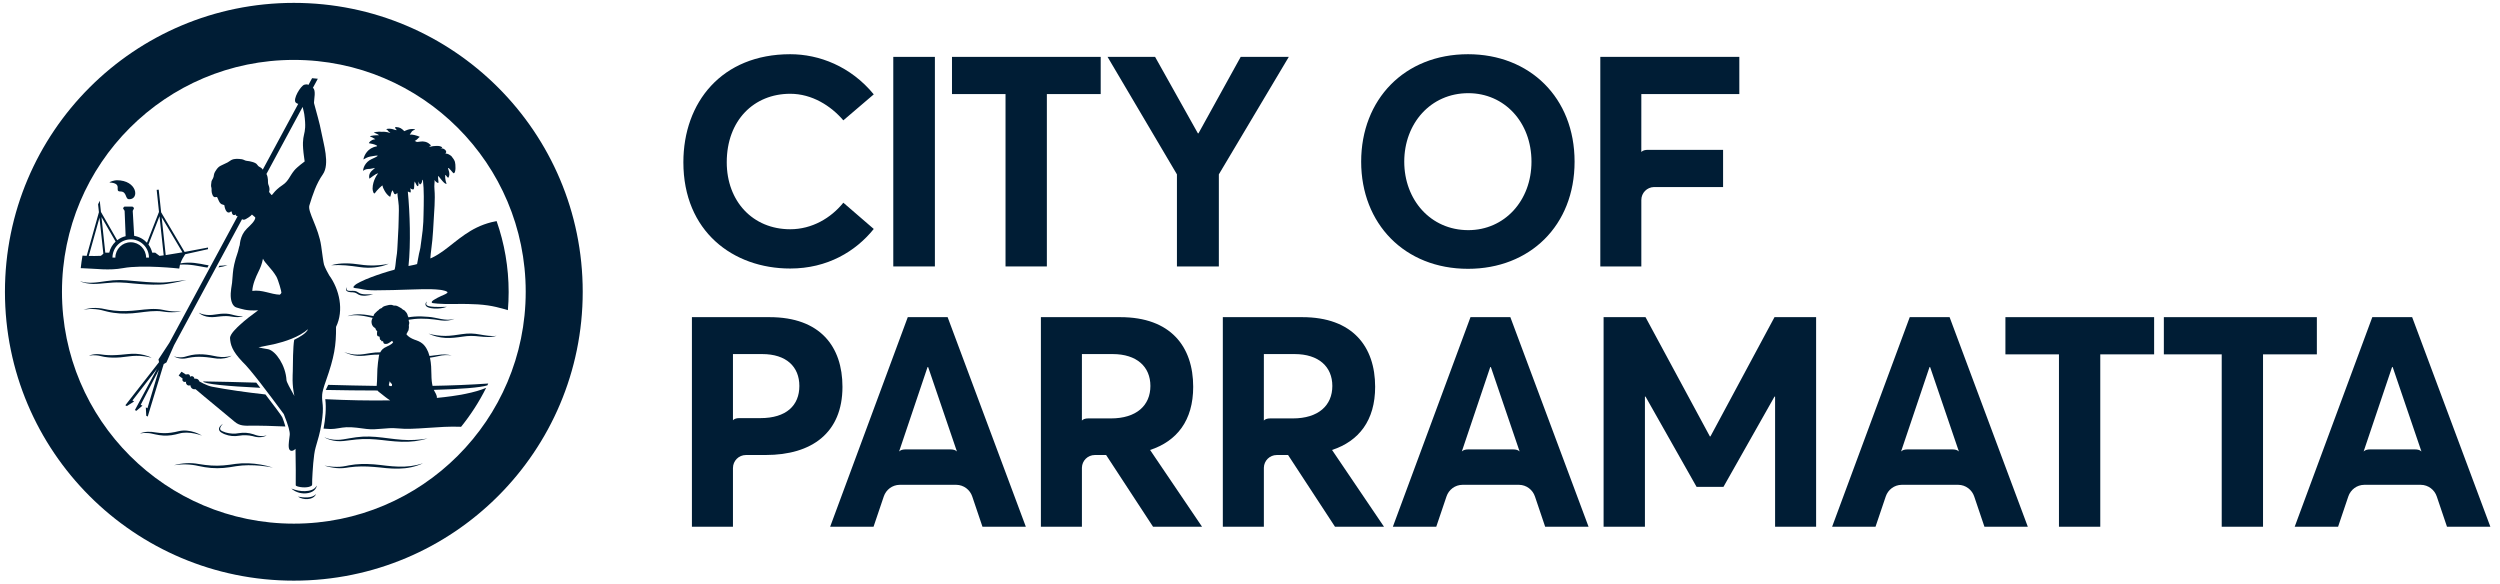 <svg width="137" height="32" viewBox="0 0 137 32" fill="none" xmlns="http://www.w3.org/2000/svg">
<g clip-path="url(#clip0_1018_5707)">
<path fill-rule="evenodd" clip-rule="evenodd" d="M60.874 22.929H59.637L59.636 22.929C59.37 22.929 59.288 23.048 59.288 23.048L59.289 19.403H60.971C62.298 19.403 63.042 20.098 63.042 21.15C63.042 22.217 62.281 22.929 60.874 22.929ZM63.025 24.659C64.497 24.174 65.387 23.042 65.387 21.198C65.387 18.998 64.158 17.38 61.392 17.38H57.041V28.865H59.289V25.631C59.296 25.245 59.609 24.935 59.996 24.935V24.934H60.615L63.187 28.865H65.872L63.025 24.659Z" fill="#001D35"/>
<path fill-rule="evenodd" clip-rule="evenodd" d="M70.844 22.929H69.608L69.606 22.929C69.34 22.929 69.259 23.048 69.259 23.048L69.26 19.403H70.942C72.268 19.403 73.012 20.098 73.012 21.15C73.012 22.217 72.252 22.929 70.844 22.929ZM72.996 24.659C74.468 24.174 75.358 23.042 75.358 21.198C75.358 18.998 74.129 17.38 71.362 17.38H67.011V28.865H69.26V25.631C69.267 25.245 69.58 24.935 69.967 24.935V24.934H70.586L73.158 28.865H75.843L72.996 24.659Z" fill="#001D35"/>
<path fill-rule="evenodd" clip-rule="evenodd" d="M52.093 24.628C52.093 24.628 49.618 24.628 49.616 24.628C49.35 24.628 49.269 24.747 49.269 24.747L50.83 20.114H50.862L52.441 24.747C52.441 24.747 52.359 24.628 52.093 24.628ZM51.93 17.38H49.746L45.492 28.865H47.87L48.431 27.206C48.555 26.838 48.896 26.572 49.304 26.568H52.405C52.815 26.572 53.157 26.841 53.28 27.21L53.839 28.865H56.216L51.93 17.38Z" fill="#001D35"/>
<path fill-rule="evenodd" clip-rule="evenodd" d="M107.002 24.628C107.002 24.628 104.526 24.628 104.524 24.628C104.258 24.628 104.177 24.747 104.177 24.747L105.738 20.114H105.77L107.349 24.747C107.349 24.747 107.267 24.628 107.002 24.628ZM106.838 17.38H104.654L100.4 28.865H102.778L103.339 27.206C103.463 26.838 103.804 26.572 104.212 26.568H107.313C107.723 26.572 108.065 26.841 108.188 27.21L108.747 28.865H111.124L106.838 17.38Z" fill="#001D35"/>
<path fill-rule="evenodd" clip-rule="evenodd" d="M132.35 24.628C132.348 24.628 129.874 24.628 129.873 24.628C129.607 24.628 129.525 24.747 129.525 24.747L131.086 20.114H131.119L132.697 24.747C132.697 24.747 132.616 24.628 132.35 24.628ZM132.186 17.38H130.002L125.749 28.865H128.127L128.687 27.206C128.811 26.838 129.152 26.572 129.56 26.568H132.661C133.071 26.572 133.414 26.841 133.536 27.21L134.095 28.865H136.472L132.186 17.38Z" fill="#001D35"/>
<path fill-rule="evenodd" clip-rule="evenodd" d="M82.93 24.628C82.928 24.628 80.455 24.628 80.453 24.628C80.187 24.628 80.106 24.747 80.106 24.747L81.666 20.114H81.699L83.277 24.747C83.277 24.747 83.196 24.628 82.93 24.628ZM82.767 17.38H80.583L76.329 28.865H78.707L79.268 27.206C79.391 26.838 79.733 26.572 80.14 26.568H83.242C83.651 26.572 83.994 26.841 84.116 27.21L84.675 28.865H87.053L82.767 17.38Z" fill="#001D35"/>
<path fill-rule="evenodd" clip-rule="evenodd" d="M37.449 8.892C37.449 5.608 39.551 2.971 43.304 2.971C44.889 2.971 46.62 3.634 47.882 5.171L46.215 6.595C45.536 5.802 44.501 5.139 43.304 5.139C41.314 5.139 39.826 6.595 39.826 8.892C39.826 11.027 41.249 12.563 43.304 12.563C44.501 12.563 45.536 11.948 46.215 11.108L47.882 12.547C46.894 13.776 45.342 14.715 43.304 14.715C40.166 14.715 37.449 12.676 37.449 8.892Z" fill="#001D35"/>
<path fill-rule="evenodd" clip-rule="evenodd" d="M48.952 14.601H51.232V3.117H48.952V14.601Z" fill="#001D35"/>
<path fill-rule="evenodd" clip-rule="evenodd" d="M55.103 5.155H52.169V3.117H60.318V5.155H57.368V14.601H55.103V5.155Z" fill="#001D35"/>
<path fill-rule="evenodd" clip-rule="evenodd" d="M70.626 3.117L66.793 9.555V14.601H64.496V9.555L60.694 3.117H63.299L65.644 7.306H65.677L67.99 3.117H70.626Z" fill="#001D35"/>
<path fill-rule="evenodd" clip-rule="evenodd" d="M83.925 8.859C83.925 6.692 82.437 5.106 80.463 5.106C78.393 5.106 76.953 6.772 76.953 8.859C76.953 10.946 78.393 12.612 80.463 12.612C82.437 12.612 83.925 11.011 83.925 8.859ZM74.592 8.859C74.592 5.446 76.97 2.971 80.447 2.971C83.828 2.971 86.287 5.349 86.287 8.859C86.287 12.369 83.828 14.731 80.447 14.731C76.97 14.731 74.592 12.256 74.592 8.859Z" fill="#001D35"/>
<path fill-rule="evenodd" clip-rule="evenodd" d="M99.523 17.38V28.865H97.275V21.732H97.243L94.445 26.681H92.973L90.174 21.732H90.142V28.865H87.877V17.38H90.174L93.701 23.915H93.733L97.243 17.38H99.523Z" fill="#001D35"/>
<path fill-rule="evenodd" clip-rule="evenodd" d="M112.831 19.419H109.897V17.38H118.046V19.419H115.095V28.865H112.831V19.419Z" fill="#001D35"/>
<path fill-rule="evenodd" clip-rule="evenodd" d="M121.75 19.419H118.579V17.38H126.964V19.419H124.014V28.865H121.75V19.419Z" fill="#001D35"/>
<path fill-rule="evenodd" clip-rule="evenodd" d="M41.67 22.913H40.517C40.515 22.913 40.514 22.913 40.514 22.913C40.247 22.913 40.166 23.032 40.166 23.032L40.166 22.913H40.166V19.403H41.767C43.093 19.403 43.805 20.098 43.805 21.15C43.805 22.217 43.093 22.913 41.67 22.913ZM42.172 17.38H37.917V28.865H40.166V25.644H40.167C40.167 25.253 40.484 24.935 40.876 24.935V24.934H41.962C44.485 24.934 46.167 23.721 46.167 21.198C46.167 18.998 44.953 17.38 42.172 17.38Z" fill="#001D35"/>
<path fill-rule="evenodd" clip-rule="evenodd" d="M95.315 3.117H87.697V14.601H89.945V10.958C89.945 10.571 90.255 10.258 90.64 10.25H94.425V8.212H90.293C90.293 8.212 90.292 8.212 90.291 8.212C90.026 8.212 89.944 8.332 89.944 8.332L89.945 5.155H95.315V3.117Z" fill="#001D35"/>
<path fill-rule="evenodd" clip-rule="evenodd" d="M16.102 28.696C9.084 28.696 3.396 23.007 3.396 15.989C3.396 8.972 9.084 3.283 16.102 3.283C23.12 3.283 28.809 8.972 28.809 15.989C28.809 23.007 23.12 28.696 16.102 28.696ZM16.102 0.158C7.359 0.158 0.271 7.246 0.271 15.989C0.271 24.733 7.359 31.82 16.102 31.82C24.845 31.82 31.933 24.733 31.933 15.989C31.933 7.246 24.845 0.158 16.102 0.158Z" fill="#001D35"/>
<path fill-rule="evenodd" clip-rule="evenodd" d="M6.592 10.492C6.976 10.492 6.837 10.918 7.082 10.918C7.654 10.918 7.519 9.877 6.4 9.877C6.284 9.877 6.041 9.944 6 9.996C6 9.997 5.999 9.999 5.998 10C6.773 10.046 6.228 10.492 6.592 10.492Z" fill="#001D35"/>
<path fill-rule="evenodd" clip-rule="evenodd" d="M5.452 11.93L5.664 13.904L5.529 14.019C5.29 14.03 5.066 14.03 4.865 14.024L5.452 11.93ZM6.336 13.239C6.165 13.4 6.041 13.608 5.986 13.845H5.77L5.561 11.892L6.336 13.239ZM7.164 13.118C7.715 13.118 8.164 13.567 8.164 14.118H8.006C8.006 13.654 7.628 13.276 7.164 13.276C6.699 13.276 6.322 13.654 6.322 14.118H6.163C6.163 13.567 6.612 13.118 7.164 13.118ZM8.741 11.849L8.97 13.993C8.825 14.013 8.741 14.022 8.741 14.022L8.504 13.845H8.341C8.303 13.681 8.232 13.531 8.135 13.401L8.741 11.849ZM9.999 13.828C9.999 13.828 9.212 13.961 9.081 13.979L8.859 11.903L9.999 13.828ZM4.495 14.697C5.278 14.721 5.966 14.836 6.742 14.693C7.818 14.494 9.823 14.717 9.823 14.717C9.823 14.717 9.84 14.612 9.852 14.552C9.856 14.536 9.86 14.519 9.865 14.502C10 14.495 10.135 14.493 10.268 14.501C10.51 14.515 10.75 14.553 10.99 14.6L11.171 14.633C11.233 14.643 11.295 14.657 11.358 14.663C11.361 14.663 11.365 14.663 11.368 14.663L11.435 14.539C11.416 14.536 11.396 14.534 11.376 14.53C11.316 14.523 11.258 14.509 11.198 14.499C11.137 14.486 11.077 14.473 11.016 14.462C10.772 14.418 10.522 14.384 10.27 14.393C10.141 14.396 10.013 14.41 9.888 14.434C9.892 14.42 9.895 14.412 9.895 14.412C9.956 14.242 10.047 14.082 10.148 13.933L11.399 13.655L11.399 13.564L10.116 13.806L8.83 11.635L8.698 10.393L8.586 10.405C8.586 10.405 8.716 11.615 8.713 11.613L8.054 13.302C7.873 13.106 7.628 12.969 7.353 12.925C7.352 12.915 7.352 12.904 7.351 12.894C7.349 12.864 7.276 11.58 7.274 11.562V11.556C7.276 11.545 7.326 11.452 7.336 11.432C7.346 11.411 7.343 11.394 7.327 11.377C7.31 11.358 7.261 11.32 7.259 11.32H6.819C6.819 11.32 6.773 11.361 6.758 11.382C6.744 11.4 6.742 11.418 6.754 11.438C6.766 11.457 6.826 11.544 6.829 11.554L6.885 12.943C6.714 12.983 6.557 13.06 6.422 13.165L5.532 11.616L5.466 11.001C5.435 11.067 5.404 11.133 5.375 11.199L5.421 11.629L4.751 14.02C4.668 14.018 4.591 14.013 4.52 14.008C4.481 14.235 4.449 14.464 4.424 14.695L4.495 14.697Z" fill="#001D35"/>
<path fill-rule="evenodd" clip-rule="evenodd" d="M16.72 27.039C16.857 27.032 16.997 27.007 17.121 26.937C17.183 26.903 17.24 26.856 17.282 26.8C17.324 26.744 17.355 26.677 17.354 26.608C17.299 26.731 17.192 26.805 17.079 26.849C16.966 26.893 16.84 26.91 16.715 26.914C16.59 26.919 16.465 26.907 16.34 26.883C16.215 26.857 16.091 26.821 15.966 26.772C16.064 26.866 16.186 26.931 16.314 26.977C16.443 27.023 16.581 27.042 16.72 27.039Z" fill="#001D35"/>
<path fill-rule="evenodd" clip-rule="evenodd" d="M18.799 25.654C18.857 25.651 18.914 25.643 18.972 25.634C19.028 25.626 19.083 25.616 19.139 25.609C19.584 25.546 20.034 25.55 20.483 25.587C20.708 25.602 20.93 25.63 21.159 25.653C21.386 25.673 21.615 25.687 21.845 25.681C22.075 25.677 22.304 25.654 22.529 25.606C22.753 25.558 22.971 25.486 23.178 25.39C22.744 25.531 22.294 25.586 21.845 25.571C21.621 25.564 21.396 25.548 21.172 25.521C20.95 25.494 20.721 25.465 20.493 25.447C20.265 25.431 20.036 25.421 19.806 25.428C19.577 25.436 19.347 25.457 19.121 25.501C19.065 25.511 19.009 25.524 18.953 25.535C18.899 25.546 18.845 25.556 18.79 25.563C18.68 25.578 18.568 25.585 18.456 25.584C18.231 25.585 18.005 25.559 17.782 25.515C17.89 25.553 18.001 25.581 18.113 25.603C18.225 25.625 18.338 25.642 18.453 25.652C18.567 25.662 18.683 25.662 18.799 25.654Z" fill="#001D35"/>
<path fill-rule="evenodd" clip-rule="evenodd" d="M17.103 27.212C17.023 27.238 16.939 27.253 16.853 27.258C16.681 27.267 16.508 27.247 16.328 27.215C16.404 27.268 16.491 27.303 16.581 27.325C16.671 27.348 16.765 27.356 16.859 27.35C16.952 27.343 17.047 27.321 17.132 27.277C17.215 27.232 17.293 27.161 17.315 27.069C17.26 27.142 17.182 27.183 17.103 27.212Z" fill="#001D35"/>
<path fill-rule="evenodd" clip-rule="evenodd" d="M23.483 18.283C23.767 18.423 24.084 18.496 24.402 18.517C24.724 18.537 25.042 18.492 25.351 18.448C25.505 18.425 25.657 18.408 25.81 18.408C25.964 18.405 26.115 18.422 26.272 18.438C26.429 18.455 26.587 18.466 26.746 18.468C26.825 18.467 26.905 18.465 26.985 18.454C27.064 18.445 27.141 18.425 27.216 18.401C27.059 18.423 26.905 18.419 26.75 18.399C26.595 18.382 26.441 18.355 26.287 18.329C26.133 18.301 25.972 18.28 25.811 18.276C25.65 18.271 25.488 18.288 25.332 18.309C25.175 18.333 25.022 18.357 24.868 18.375C24.713 18.394 24.559 18.407 24.406 18.408C24.098 18.407 23.787 18.368 23.483 18.283Z" fill="#001D35"/>
<path fill-rule="evenodd" clip-rule="evenodd" d="M22.018 24.099C21.546 24.065 21.078 23.983 20.599 23.942C20.359 23.924 20.117 23.914 19.876 23.928C19.634 23.942 19.395 23.976 19.161 24.017C18.924 24.056 18.695 24.11 18.46 24.103C18.226 24.102 17.988 24.063 17.773 23.958C17.872 24.026 17.985 24.071 18.101 24.105C18.216 24.139 18.336 24.161 18.457 24.171C18.578 24.181 18.699 24.18 18.82 24.168C18.942 24.158 19.058 24.139 19.177 24.125C19.413 24.096 19.647 24.067 19.882 24.06C20.116 24.052 20.352 24.061 20.587 24.081C20.822 24.099 21.058 24.13 21.296 24.156C21.533 24.179 21.772 24.203 22.012 24.209C22.252 24.217 22.494 24.208 22.732 24.177C22.97 24.144 23.205 24.098 23.434 24.03C22.963 24.108 22.489 24.137 22.018 24.099Z" fill="#001D35"/>
<path fill-rule="evenodd" clip-rule="evenodd" d="M21.474 21.156C21.435 21.155 21.396 21.156 21.357 21.155L21.307 21.105L21.356 20.891C21.381 20.945 21.421 21.002 21.484 21.053C21.481 21.091 21.478 21.125 21.474 21.156ZM26.755 21.017C25.76 21.086 24.732 21.126 23.704 21.145C23.685 21.058 23.669 20.971 23.66 20.883C23.648 20.767 23.643 20.65 23.642 20.534C23.639 20.248 23.63 19.924 23.566 19.62C23.564 19.615 23.563 19.608 23.561 19.602C23.716 19.58 23.871 19.551 24.023 19.516C24.261 19.453 24.51 19.447 24.756 19.479C24.516 19.416 24.258 19.408 24.011 19.451C23.853 19.475 23.694 19.494 23.536 19.508C23.515 19.433 23.489 19.351 23.468 19.299C23.435 19.219 23.369 19.079 23.296 18.984C23.209 18.862 23.087 18.769 22.953 18.705C22.873 18.666 22.785 18.64 22.701 18.608C22.618 18.575 22.536 18.538 22.461 18.489C22.43 18.469 22.4 18.447 22.371 18.422C22.333 18.389 22.298 18.352 22.269 18.311C22.29 18.287 22.305 18.262 22.312 18.242C22.328 18.199 22.328 18.192 22.358 18.149C22.395 18.101 22.391 18.061 22.4 18.008C22.406 17.97 22.413 17.946 22.409 17.909C22.404 17.856 22.398 17.802 22.418 17.751C22.439 17.691 22.423 17.652 22.404 17.596C22.401 17.585 22.399 17.576 22.398 17.568C22.398 17.564 22.398 17.559 22.398 17.554C22.398 17.553 22.398 17.551 22.398 17.549C22.398 17.541 22.399 17.532 22.4 17.522C22.505 17.506 22.609 17.491 22.714 17.481C22.956 17.457 23.2 17.459 23.443 17.473C23.687 17.488 23.928 17.523 24.173 17.56C24.297 17.577 24.424 17.579 24.549 17.565C24.673 17.552 24.797 17.524 24.907 17.467C24.424 17.629 23.95 17.387 23.452 17.361C23.204 17.336 22.953 17.331 22.703 17.349C22.596 17.356 22.488 17.371 22.383 17.387C22.378 17.375 22.373 17.363 22.368 17.353C22.363 17.343 22.357 17.333 22.352 17.322C22.339 17.295 22.336 17.265 22.328 17.237C22.315 17.193 22.288 17.154 22.261 17.117C22.233 17.079 22.201 17.043 22.166 17.011C22.151 16.997 22.131 16.991 22.112 16.984C22.052 16.96 22.019 16.898 21.959 16.873C21.865 16.833 21.783 16.754 21.676 16.746C21.638 16.744 21.601 16.755 21.563 16.741C21.526 16.729 21.491 16.709 21.453 16.706C21.35 16.697 21.245 16.726 21.147 16.753C21.115 16.761 21.083 16.771 21.051 16.783C20.999 16.803 20.955 16.83 20.924 16.878C20.918 16.889 20.884 16.893 20.872 16.898C20.846 16.909 20.821 16.922 20.798 16.938C20.77 16.955 20.758 16.989 20.73 17.008C20.713 17.02 20.695 17.029 20.677 17.041C20.655 17.056 20.64 17.077 20.622 17.096C20.605 17.114 20.586 17.132 20.567 17.15C20.541 17.176 20.51 17.205 20.492 17.24C20.489 17.245 20.486 17.253 20.484 17.261C20.483 17.261 20.483 17.261 20.483 17.262C20.478 17.279 20.473 17.302 20.468 17.321C20.242 17.283 20.011 17.235 19.776 17.227C19.652 17.223 19.527 17.225 19.403 17.239C19.28 17.254 19.155 17.277 19.043 17.33C19.28 17.26 19.53 17.266 19.771 17.294C19.992 17.316 20.205 17.372 20.424 17.42C20.417 17.433 20.41 17.445 20.405 17.451C20.393 17.466 20.381 17.503 20.37 17.544C20.364 17.57 20.358 17.595 20.358 17.618C20.358 17.741 20.394 17.86 20.496 17.939C20.522 17.959 20.544 17.971 20.562 17.977C20.581 18.038 20.613 18.111 20.672 18.15C20.666 18.182 20.612 18.456 20.764 18.434C20.772 18.433 20.786 18.438 20.796 18.458C20.812 18.488 20.817 18.526 20.815 18.56C20.814 18.587 20.824 18.619 20.854 18.627C20.875 18.637 20.897 18.618 20.899 18.625C20.895 18.633 20.892 18.64 20.891 18.643C20.876 18.685 20.909 18.717 20.969 18.698C20.992 18.691 21.006 18.729 21.008 18.759C21.01 18.833 21.108 18.88 21.253 18.828C21.306 18.809 21.458 18.701 21.487 18.676C21.494 18.687 21.518 18.718 21.544 18.761C21.473 18.865 21.302 18.944 21.144 19.021C21.011 19.073 20.904 19.181 20.836 19.308C20.661 19.308 20.484 19.318 20.311 19.348C20.064 19.386 19.824 19.436 19.579 19.432C19.457 19.432 19.335 19.42 19.215 19.394C19.094 19.368 18.976 19.333 18.858 19.292C19.081 19.402 19.324 19.478 19.576 19.498C19.829 19.519 20.081 19.481 20.325 19.453C20.478 19.435 20.631 19.43 20.785 19.433C20.775 19.464 20.768 19.492 20.765 19.508C20.724 19.746 20.698 19.986 20.681 20.227C20.661 20.519 20.676 20.815 20.645 21.105C20.644 21.119 20.643 21.133 20.642 21.147C19.758 21.135 18.872 21.115 17.985 21.09C17.936 21.185 17.889 21.279 17.851 21.369C18.793 21.388 19.757 21.399 20.687 21.4C20.728 21.46 20.8 21.505 20.854 21.547C21.023 21.681 21.195 21.826 21.38 21.941C20.25 21.959 19.039 21.936 17.825 21.875C17.889 22.351 17.833 22.957 17.731 23.488C17.953 23.502 18.092 23.511 18.107 23.511C18.403 23.515 18.691 23.423 18.987 23.412C19.36 23.399 19.726 23.462 20.095 23.508C20.655 23.578 21.206 23.415 21.769 23.474C22.74 23.577 24.024 23.334 25.268 23.388C25.799 22.73 26.26 22.015 26.642 21.251C26.053 21.509 25.096 21.695 23.94 21.806C23.94 21.802 23.941 21.799 23.941 21.795C23.956 21.664 23.839 21.502 23.771 21.365C25.221 21.324 26.332 21.241 26.708 21.117C26.724 21.084 26.739 21.051 26.755 21.017Z" fill="#001D35"/>
<path fill-rule="evenodd" clip-rule="evenodd" d="M23.209 11.786C23.206 11.909 23.203 12.032 23.198 12.155C23.185 12.468 23.147 12.779 23.102 13.089C23.078 13.253 23.063 13.418 23.036 13.581C23.018 13.69 22.986 13.796 22.962 13.904C22.921 14.087 22.898 14.284 22.857 14.471C22.649 14.534 22.557 14.535 22.386 14.577C22.517 13.359 22.462 11.65 22.349 10.498C22.348 10.489 22.41 10.524 22.468 10.546C22.491 10.556 22.506 10.533 22.506 10.523C22.522 10.43 22.477 10.317 22.477 10.317C22.477 10.317 22.599 10.406 22.661 10.374C22.723 10.318 22.678 10.141 22.722 9.943C22.803 10.063 22.853 10.267 22.922 10.18C22.947 10.139 22.922 9.945 22.922 9.945C22.922 9.945 22.989 10.146 23.04 10.095C23.044 10.09 23.048 10.09 23.051 10.089C23.066 10.077 23.08 10.063 23.091 10.043C23.142 9.98 23.125 9.866 23.168 9.851C23.171 9.854 23.173 9.857 23.176 9.86C23.243 10.413 23.226 11.079 23.209 11.786ZM27.215 12.117C27.201 12.118 27.185 12.122 27.162 12.127C27.084 12.141 27.006 12.158 26.929 12.177C26.652 12.247 26.382 12.345 26.125 12.47C25.668 12.691 25.262 12.996 24.864 13.309C24.504 13.594 24.145 13.889 23.732 14.095C23.684 14.119 23.634 14.147 23.583 14.162C23.604 13.828 23.662 13.494 23.692 13.16C23.721 12.833 23.744 12.506 23.76 12.179C23.788 11.574 23.86 10.966 23.808 10.362C23.794 10.204 23.805 10.232 23.807 10.075C23.808 10.008 23.825 9.928 23.813 9.86C23.82 9.899 23.966 10.058 24.028 10.016C24.048 10.002 23.96 9.578 24.036 9.66C24.078 9.704 24.383 10.144 24.474 10.065C24.379 9.869 24.374 9.521 24.426 9.594C24.478 9.668 24.551 9.77 24.576 9.727C24.702 9.505 24.541 9.265 24.554 9.207C24.607 9.17 24.823 9.502 24.865 9.495C24.995 9.475 24.968 8.996 24.93 8.868C24.905 8.785 24.826 8.66 24.736 8.555C24.643 8.485 24.553 8.423 24.44 8.415C24.327 8.407 24.513 8.395 24.432 8.261C24.43 8.258 24.428 8.254 24.427 8.25C24.414 8.235 24.401 8.221 24.388 8.205C24.388 8.205 24.388 8.205 24.387 8.205C24.309 8.134 24.201 8.124 24.124 8.12C24.124 8.12 24.325 8.11 24.181 8.04C24.157 8.029 24.133 8.019 24.106 8.011C24.005 7.982 23.798 8.002 23.726 8.01C23.651 8.023 23.569 8.045 23.521 8.051C23.461 8.059 23.654 7.994 23.598 7.946C23.598 7.946 23.598 7.946 23.598 7.945C23.581 7.931 23.562 7.916 23.543 7.898C23.41 7.771 23.201 7.728 23.029 7.76C22.757 7.811 22.826 7.738 22.723 7.727C22.849 7.672 22.927 7.55 22.995 7.507C23.001 7.503 23.001 7.498 22.981 7.488C22.882 7.439 22.561 7.344 22.462 7.383C22.452 7.386 22.458 7.373 22.466 7.362C22.598 7.185 22.523 7.2 22.745 7.099C22.748 7.097 22.753 7.087 22.733 7.083C22.448 7.023 22.183 7.174 22.162 7.188C22.162 7.188 22.145 7.176 22.126 7.158C22.003 7.038 21.905 6.974 21.726 6.965C21.656 6.962 21.636 6.958 21.656 6.985C21.681 7.019 21.643 7.05 21.748 7.126C21.718 7.151 21.565 7.092 21.516 7.077C21.438 7.054 21.247 7.033 21.167 7.08C21.153 7.087 21.163 7.088 21.165 7.088C21.265 7.114 21.233 7.184 21.384 7.279C21.387 7.282 21.393 7.285 21.378 7.288C21.195 7.215 20.991 7.215 20.927 7.224C20.879 7.218 20.834 7.216 20.791 7.216C20.782 7.216 20.774 7.216 20.766 7.216C20.628 7.219 20.525 7.245 20.496 7.261C20.476 7.271 20.502 7.276 20.522 7.283C20.638 7.321 20.738 7.375 20.761 7.406C20.764 7.41 20.761 7.414 20.749 7.413C20.64 7.402 20.278 7.432 20.272 7.476C20.377 7.513 20.482 7.569 20.545 7.614C20.569 7.631 20.573 7.632 20.538 7.635C20.355 7.65 20.223 7.791 20.215 7.844C20.215 7.846 20.216 7.847 20.221 7.848C20.312 7.86 20.554 7.909 20.658 7.982C20.672 7.992 20.659 8.019 20.643 8.022C20.148 8.104 19.961 8.503 19.916 8.724C19.915 8.728 19.919 8.737 19.925 8.734C20.138 8.611 20.194 8.588 20.45 8.552C20.547 8.539 20.998 8.441 20.368 8.717C19.997 8.88 19.887 9.252 19.903 9.35C19.906 9.37 19.923 9.354 19.929 9.347C20.012 9.263 20.164 9.258 20.269 9.255C20.325 9.253 20.494 9.208 20.545 9.202C20.557 9.201 20.461 9.287 20.434 9.307C20.22 9.47 20.214 9.652 20.237 9.787C20.275 9.795 20.576 9.502 20.726 9.502C20.708 9.502 20.417 9.883 20.417 10.34C20.417 10.455 20.485 10.676 20.549 10.578C20.645 10.429 20.961 10.123 20.963 10.171C20.965 10.197 20.971 10.226 20.981 10.255C20.981 10.255 21.111 10.626 21.367 10.782C21.397 10.8 21.407 10.704 21.43 10.617C21.455 10.496 21.514 10.427 21.514 10.427C21.514 10.427 21.569 10.549 21.597 10.608C21.683 10.703 21.747 10.583 21.774 10.572C21.792 10.848 21.87 11.206 21.858 11.522C21.846 11.837 21.851 12.153 21.835 12.468C21.819 12.792 21.803 13.117 21.784 13.441C21.776 13.588 21.769 13.737 21.753 13.883C21.741 13.992 21.72 14.1 21.706 14.209C21.683 14.38 21.677 14.565 21.635 14.733C21.622 14.785 21.613 14.784 21.561 14.796C21.517 14.807 21.474 14.819 21.43 14.831C21.375 14.845 21.32 14.862 21.266 14.878C21.172 14.906 21.079 14.935 20.986 14.965C20.77 15.035 20.554 15.109 20.342 15.19C20.138 15.268 19.935 15.35 19.741 15.449C19.619 15.511 19.465 15.584 19.382 15.698C19.325 15.777 19.442 15.783 19.505 15.793C19.581 15.806 19.66 15.808 19.735 15.827C20.007 15.892 20.27 15.91 20.55 15.91C21.209 15.911 21.868 15.885 22.527 15.865C22.733 15.859 22.94 15.851 23.147 15.848C23.476 15.844 23.808 15.843 24.135 15.884C24.184 15.889 24.631 15.96 24.496 16.063C24.404 16.133 24.274 16.174 24.17 16.224C24.038 16.287 23.903 16.35 23.78 16.431C23.741 16.458 23.609 16.537 23.675 16.594C23.698 16.614 23.746 16.613 23.774 16.617C23.845 16.627 23.917 16.634 23.988 16.64C24.529 16.682 25.076 16.647 25.618 16.658C25.994 16.665 26.371 16.683 26.744 16.738C27.055 16.784 27.36 16.86 27.662 16.945C27.718 16.961 27.775 16.981 27.832 16.996C27.86 16.669 27.874 16.339 27.874 16.005C27.874 14.642 27.642 13.334 27.215 12.117Z" fill="#001D35"/>
<path fill-rule="evenodd" clip-rule="evenodd" d="M8.095 23.731C8.238 23.738 8.371 23.774 8.515 23.806C8.657 23.837 8.803 23.86 8.951 23.869C9.099 23.878 9.249 23.87 9.395 23.85C9.541 23.829 9.687 23.795 9.826 23.757C9.957 23.719 10.096 23.707 10.236 23.708C10.516 23.714 10.799 23.776 11.072 23.872C10.822 23.723 10.538 23.626 10.242 23.599C10.093 23.585 9.941 23.594 9.793 23.629C9.652 23.662 9.516 23.694 9.376 23.711C9.097 23.754 8.817 23.74 8.534 23.698C8.462 23.688 8.393 23.675 8.318 23.668C8.244 23.661 8.17 23.659 8.096 23.662C7.949 23.671 7.802 23.697 7.668 23.754C7.81 23.727 7.954 23.721 8.095 23.731Z" fill="#001D35"/>
<path fill-rule="evenodd" clip-rule="evenodd" d="M23.315 16.686C23.318 16.721 23.335 16.754 23.359 16.78C23.383 16.804 23.411 16.822 23.44 16.835C23.556 16.886 23.674 16.899 23.793 16.908C23.911 16.914 24.029 16.91 24.146 16.895C24.262 16.88 24.379 16.856 24.488 16.812C24.37 16.818 24.256 16.821 24.141 16.822C24.026 16.822 23.911 16.822 23.798 16.815C23.741 16.812 23.685 16.807 23.629 16.8C23.574 16.793 23.517 16.783 23.468 16.767C23.418 16.752 23.373 16.726 23.36 16.679C23.347 16.632 23.367 16.574 23.394 16.523C23.351 16.562 23.313 16.616 23.315 16.686Z" fill="#001D35"/>
<path fill-rule="evenodd" clip-rule="evenodd" d="M14.265 21.252C14.192 21.158 14.118 21.063 14.044 20.969C13.061 20.94 12.087 20.915 11.13 20.901C11.166 21.042 12.448 21.164 14.265 21.252Z" fill="#001D35"/>
<path fill-rule="evenodd" clip-rule="evenodd" d="M11.478 17.264C11.379 17.264 11.278 17.257 11.181 17.236C11.082 17.216 10.985 17.187 10.894 17.136C10.966 17.212 11.063 17.262 11.161 17.302C11.261 17.34 11.366 17.363 11.473 17.373C11.579 17.383 11.687 17.382 11.792 17.37C11.897 17.359 11.995 17.343 12.097 17.336C12.3 17.316 12.495 17.312 12.694 17.35C12.797 17.368 12.902 17.378 13.008 17.379C13.113 17.378 13.221 17.37 13.318 17.328C13.214 17.339 13.113 17.328 13.014 17.31C12.913 17.294 12.815 17.269 12.717 17.242C12.617 17.213 12.508 17.195 12.402 17.189C12.295 17.183 12.189 17.189 12.084 17.197C11.98 17.207 11.875 17.224 11.775 17.238C11.677 17.257 11.578 17.261 11.478 17.264Z" fill="#001D35"/>
<path fill-rule="evenodd" clip-rule="evenodd" d="M5.297 19.475C5.367 19.482 5.437 19.493 5.505 19.511C5.576 19.529 5.648 19.544 5.721 19.557C6.013 19.608 6.31 19.605 6.602 19.583C6.747 19.57 6.892 19.554 7.037 19.533C7.177 19.512 7.318 19.502 7.461 19.499C7.603 19.497 7.745 19.504 7.887 19.522C8.03 19.54 8.172 19.566 8.311 19.608C8.183 19.537 8.042 19.492 7.9 19.455C7.757 19.42 7.611 19.398 7.463 19.39C7.315 19.38 7.167 19.387 7.02 19.402C6.877 19.418 6.733 19.433 6.59 19.443C6.304 19.467 6.019 19.476 5.736 19.448C5.665 19.441 5.594 19.431 5.523 19.421C5.449 19.41 5.374 19.405 5.3 19.406C5.154 19.41 5.008 19.434 4.876 19.49L4.876 19.491C5.017 19.465 5.159 19.46 5.297 19.475Z" fill="#001D35"/>
<path fill-rule="evenodd" clip-rule="evenodd" d="M12.02 14.565L11.972 14.654C12.142 14.631 12.309 14.591 12.467 14.527C12.318 14.549 12.169 14.561 12.02 14.565Z" fill="#001D35"/>
<path fill-rule="evenodd" clip-rule="evenodd" d="M10.299 19.504C10.231 19.524 10.172 19.544 10.108 19.557C10.046 19.571 9.981 19.58 9.916 19.581C9.786 19.586 9.653 19.569 9.526 19.523C9.64 19.597 9.776 19.635 9.914 19.65C9.983 19.657 10.053 19.655 10.123 19.648C10.158 19.645 10.193 19.639 10.227 19.631L10.325 19.61C10.582 19.557 10.845 19.542 11.107 19.558C11.239 19.564 11.37 19.578 11.502 19.596C11.634 19.61 11.762 19.639 11.902 19.651C12.176 19.672 12.463 19.631 12.697 19.492C12.441 19.577 12.172 19.581 11.915 19.542C11.789 19.52 11.655 19.487 11.521 19.465C11.387 19.442 11.252 19.427 11.115 19.418C10.978 19.412 10.841 19.413 10.703 19.426C10.567 19.441 10.43 19.465 10.299 19.504Z" fill="#001D35"/>
<path fill-rule="evenodd" clip-rule="evenodd" d="M15.143 15.153C15.249 15.333 15.436 16.004 15.421 16.044C15.409 16.08 15.376 16.115 15.334 16.149C14.829 16.131 14.375 15.863 13.825 15.941C13.844 15.577 14.03 15.159 14.145 14.925C14.268 14.676 14.352 14.487 14.41 14.176C14.528 14.44 14.868 14.687 15.143 15.153ZM16.584 5.859C16.63 6.016 16.674 6.254 16.674 6.254C16.864 7.611 16.448 7.111 16.667 8.641L16.696 8.848C16.696 8.848 16.287 9.144 16.123 9.344C15.877 9.644 15.809 9.925 15.493 10.135C14.967 10.484 14.929 10.74 14.87 10.677C14.797 10.599 14.746 10.515 14.746 10.515C14.78 10.42 14.772 10.304 14.743 10.216C14.731 10.18 14.717 10.145 14.705 10.11C14.676 10.027 14.691 9.928 14.682 9.841C14.673 9.751 14.659 9.657 14.621 9.574C14.616 9.561 14.608 9.547 14.6 9.535L16.584 5.859ZM16.88 18.038C16.802 18.246 16.452 18.46 16.122 18.621C16.053 19.003 16.05 19.941 16.045 20.344C16.043 20.546 15.989 21.035 16.132 21.7C15.904 21.302 15.705 20.929 15.7 20.834C15.657 20.033 15.12 19.238 14.7 19.138C14.563 19.105 14.562 19.127 14.165 19.034C14.383 18.991 14.578 18.951 14.754 18.914L14.751 18.915C14.751 18.915 14.757 18.913 14.769 18.911C14.887 18.887 14.996 18.864 15.097 18.842C15.561 18.73 16.386 18.482 16.88 18.038ZM14.336 9.218C14.25 9.145 14.166 9.142 14.107 9.041C14.051 8.946 13.932 8.904 13.825 8.873C13.728 8.845 13.625 8.822 13.525 8.815C13.428 8.809 13.347 8.738 13.252 8.726C13.059 8.701 12.853 8.677 12.668 8.774C12.588 8.816 12.554 8.86 12.473 8.9C12.392 8.94 12.311 8.978 12.229 9.017C12.147 9.058 12.058 9.092 11.987 9.151C11.906 9.218 11.836 9.328 11.783 9.416C11.718 9.52 11.72 9.637 11.704 9.691C11.66 9.846 11.58 9.872 11.581 10.012C11.581 10.088 11.541 10.166 11.589 10.3C11.603 10.34 11.591 10.413 11.593 10.454C11.598 10.603 11.671 10.833 11.805 10.804C11.869 10.79 11.889 10.784 11.909 10.823C11.954 10.914 11.989 11.025 12.048 11.107C12.073 11.142 12.107 11.17 12.144 11.191C12.161 11.201 12.293 11.243 12.292 11.24C12.309 11.36 12.384 11.728 12.597 11.63C12.64 11.61 12.686 11.541 12.699 11.618C12.708 11.67 12.721 11.729 12.764 11.765C12.808 11.802 12.875 11.792 12.914 11.75C12.917 11.747 12.92 11.749 12.919 11.755C12.91 11.81 12.97 11.855 13.023 11.847L9.282 18.782L8.691 19.685L8.685 19.694C8.685 19.694 8.711 19.819 8.715 19.84L8.718 19.842C8.654 19.923 7.642 21.22 7.125 21.881C7.004 22.036 6.912 22.154 6.869 22.208C6.892 22.22 6.928 22.24 6.952 22.253L7.351 21.997C7.319 21.98 7.288 21.964 7.257 21.948C7.508 21.625 8.602 20.214 8.602 20.214L7.392 22.472C7.42 22.485 7.447 22.499 7.474 22.513L7.807 22.231C7.776 22.214 7.744 22.199 7.711 22.184C7.938 21.748 8.708 20.261 8.708 20.261C8.708 20.261 8.242 21.827 8.08 22.37C8.051 22.356 8.022 22.341 7.991 22.325L8.014 22.784C8.036 22.794 8.075 22.816 8.096 22.827C8.113 22.771 8.155 22.631 8.213 22.439C8.213 22.439 8.213 22.439 8.212 22.439C8.445 21.673 8.88 20.243 8.972 19.948L9.122 19.861L9.538 18.919L13.265 12.01C13.309 12.045 13.373 12.059 13.469 12.007C13.728 11.866 13.807 11.758 13.807 11.758C13.838 11.788 13.985 11.909 13.985 11.909C14.021 12.087 13.662 12.396 13.527 12.53C13.325 12.733 13.234 12.947 13.177 13.173C13.156 13.27 13.144 13.359 13.136 13.437C13.124 13.457 13.115 13.485 13.108 13.52C13.02 13.948 12.949 13.987 12.838 14.48C12.751 14.864 12.761 15.058 12.717 15.499C12.678 15.745 12.652 15.914 12.644 16.074C12.644 16.074 12.644 16.075 12.644 16.076C12.644 16.076 12.644 16.076 12.644 16.077C12.642 16.125 12.642 16.172 12.643 16.222C12.654 16.521 12.753 16.793 12.961 16.851C13.235 16.927 13.498 17.047 14.148 17.004C13.788 17.267 13.442 17.53 13.145 17.805C13 17.939 12.592 18.308 12.606 18.536C12.626 18.87 12.711 19.224 13.284 19.823C13.713 20.22 14.736 21.589 15.552 22.692C15.82 23.366 15.89 23.654 15.878 23.831C15.866 24.01 15.794 24.332 15.829 24.545C15.86 24.732 16.023 24.767 16.194 24.595C16.21 25.309 16.212 26.329 16.206 26.581C16.204 26.621 16.252 26.637 16.282 26.648C16.497 26.724 16.912 26.746 17.084 26.61C17.109 26.591 17.105 26.532 17.106 26.502C17.109 26.424 17.105 26.346 17.109 26.268C17.13 25.849 17.176 24.924 17.297 24.519C17.427 24.08 17.537 23.709 17.612 23.253C17.791 22.154 17.616 22.109 17.656 21.615C17.677 21.357 17.86 20.871 17.86 20.871C18.319 19.57 18.424 18.936 18.415 17.914C18.861 16.998 18.597 15.851 18.039 15.086C17.994 15.023 17.797 14.642 17.757 14.506C17.718 14.37 17.665 13.93 17.601 13.483C17.457 12.466 16.846 11.608 16.954 11.256C17.14 10.654 17.327 10.077 17.69 9.557C18.093 8.982 17.721 7.861 17.607 7.23C17.52 6.747 17.34 6.16 17.215 5.678C17.213 5.662 17.21 5.647 17.207 5.633C17.207 5.623 17.208 5.612 17.208 5.599C17.206 5.443 17.328 4.944 17.15 4.816C17.149 4.815 17.148 4.814 17.147 4.814L17.416 4.315C17.312 4.303 17.207 4.293 17.102 4.285L16.904 4.652C16.858 4.621 16.786 4.615 16.68 4.642C16.48 4.696 16.025 5.446 16.21 5.624C16.25 5.661 16.295 5.681 16.343 5.692L14.4 9.295C14.378 9.264 14.356 9.236 14.336 9.218Z" fill="#001D35"/>
<path fill-rule="evenodd" clip-rule="evenodd" d="M9.258 17.109C9.372 17.114 9.485 17.112 9.598 17.106C9.711 17.099 9.824 17.087 9.935 17.065C9.71 17.076 9.485 17.071 9.264 17.04C9.153 17.027 9.045 17.006 8.935 16.981C8.823 16.955 8.708 16.943 8.593 16.936C8.364 16.922 8.136 16.94 7.911 16.961C7.685 16.983 7.464 17.014 7.241 17.029C6.797 17.067 6.352 17.053 5.914 16.972C5.805 16.953 5.697 16.925 5.583 16.906C5.469 16.888 5.355 16.878 5.241 16.875C5.127 16.874 5.012 16.882 4.9 16.898C4.788 16.914 4.676 16.94 4.571 16.982C4.791 16.93 5.016 16.922 5.237 16.943C5.348 16.954 5.458 16.971 5.565 16.996L5.726 17.037C5.781 17.051 5.836 17.066 5.892 17.079C6.114 17.132 6.341 17.162 6.569 17.178C6.797 17.192 7.026 17.185 7.252 17.169C7.706 17.133 8.147 17.042 8.59 17.046C8.7 17.046 8.81 17.054 8.918 17.072C9.029 17.089 9.144 17.104 9.258 17.109Z" fill="#001D35"/>
<path fill-rule="evenodd" clip-rule="evenodd" d="M5.105 15.559C5.353 15.563 5.598 15.533 5.841 15.512C6.084 15.489 6.324 15.47 6.566 15.479C6.808 15.483 7.047 15.508 7.292 15.534C7.78 15.578 8.271 15.613 8.765 15.594C8.888 15.589 9.013 15.581 9.135 15.562C9.257 15.544 9.378 15.523 9.498 15.5C9.739 15.45 9.979 15.401 10.216 15.341C9.973 15.37 9.731 15.405 9.488 15.432C9.244 15.461 9.004 15.488 8.763 15.485C8.52 15.483 8.277 15.472 8.034 15.455C7.791 15.439 7.548 15.419 7.305 15.394C7.063 15.372 6.815 15.346 6.568 15.346C6.319 15.345 6.071 15.368 5.829 15.403L5.465 15.454C5.344 15.471 5.225 15.484 5.104 15.49C4.863 15.503 4.616 15.49 4.385 15.408C4.493 15.466 4.614 15.498 4.736 15.521C4.857 15.544 4.981 15.555 5.105 15.559Z" fill="#001D35"/>
<path fill-rule="evenodd" clip-rule="evenodd" d="M20.529 14.654C20.797 14.624 21.062 14.564 21.305 14.451C21.045 14.509 20.783 14.537 20.522 14.546C20.261 14.553 20 14.539 19.743 14.499C19.479 14.46 19.212 14.432 18.943 14.433C18.675 14.432 18.405 14.461 18.148 14.536C18.415 14.52 18.677 14.522 18.939 14.543C19.07 14.555 19.201 14.566 19.331 14.584C19.461 14.598 19.592 14.618 19.722 14.637C19.989 14.676 20.262 14.684 20.529 14.654Z" fill="#001D35"/>
<path fill-rule="evenodd" clip-rule="evenodd" d="M18.967 15.831C18.956 15.867 18.967 15.917 19.001 15.945C19.032 15.973 19.072 15.986 19.107 15.996C19.143 16.006 19.181 16.011 19.217 16.014C19.292 16.02 19.361 16.014 19.422 16.03C19.484 16.043 19.542 16.074 19.596 16.112C19.609 16.12 19.628 16.131 19.645 16.141C19.663 16.152 19.681 16.159 19.7 16.166C19.718 16.174 19.736 16.18 19.755 16.184C19.773 16.188 19.792 16.194 19.81 16.195C19.884 16.207 19.958 16.209 20.03 16.204C20.175 16.196 20.317 16.166 20.452 16.118C20.309 16.128 20.169 16.136 20.029 16.131C19.961 16.128 19.892 16.124 19.827 16.108C19.81 16.105 19.794 16.101 19.779 16.096C19.763 16.093 19.747 16.088 19.733 16.081C19.718 16.075 19.703 16.069 19.691 16.061C19.678 16.052 19.666 16.046 19.649 16.035C19.587 15.994 19.517 15.956 19.439 15.943C19.36 15.93 19.286 15.94 19.22 15.941C19.185 15.942 19.152 15.941 19.119 15.936C19.085 15.932 19.054 15.925 19.03 15.909C19.004 15.895 18.992 15.867 18.993 15.834C18.994 15.802 19.006 15.768 19.023 15.736C18.998 15.762 18.977 15.793 18.967 15.831Z" fill="#001D35"/>
<path fill-rule="evenodd" clip-rule="evenodd" d="M12.219 23.225C12.163 23.258 12.112 23.299 12.069 23.35C12.027 23.4 11.988 23.469 12.005 23.55C12.024 23.63 12.09 23.681 12.147 23.714C12.204 23.75 12.265 23.777 12.327 23.802C12.576 23.899 12.851 23.923 13.116 23.875C13.234 23.852 13.359 23.847 13.482 23.852C13.606 23.855 13.729 23.872 13.849 23.9C13.906 23.915 13.974 23.936 14.039 23.946C14.104 23.956 14.171 23.962 14.238 23.96C14.37 23.956 14.501 23.923 14.615 23.864C14.49 23.894 14.363 23.906 14.24 23.891C14.178 23.885 14.117 23.873 14.058 23.856C13.998 23.839 13.945 23.818 13.88 23.795C13.625 23.713 13.357 23.693 13.09 23.737C12.97 23.762 12.848 23.768 12.725 23.761C12.602 23.756 12.481 23.733 12.363 23.699C12.304 23.681 12.246 23.66 12.191 23.633C12.135 23.61 12.089 23.578 12.071 23.531C12.052 23.486 12.07 23.425 12.1 23.372C12.132 23.319 12.173 23.269 12.219 23.225Z" fill="#001D35"/>
<path fill-rule="evenodd" clip-rule="evenodd" d="M15.473 22.877C15.43 22.778 15.032 22.247 14.546 21.616C13.494 21.501 12.497 21.358 11.617 21.191C11.329 21.136 10.93 20.905 10.93 20.905C10.872 20.76 10.738 20.725 10.661 20.765C10.63 20.607 10.505 20.585 10.414 20.647C10.416 20.467 10.239 20.5 10.19 20.527C10.19 20.527 10.048 20.428 9.945 20.371L9.79 20.58C9.851 20.63 9.946 20.698 10.009 20.745C9.95 20.891 10.093 20.97 10.208 20.911C10.15 20.956 10.235 21.194 10.432 21.111C10.454 21.307 10.614 21.351 10.717 21.327C10.717 21.327 11.092 21.645 11.197 21.732C11.477 21.965 11.758 22.197 12.038 22.429C12.312 22.656 12.588 22.881 12.859 23.111C13.136 23.347 13.408 23.331 13.758 23.328C14.289 23.322 14.972 23.342 15.64 23.372C15.581 23.171 15.518 22.979 15.473 22.877Z" fill="#001D35"/>
<path fill-rule="evenodd" clip-rule="evenodd" d="M10.903 25.43C10.449 25.343 9.976 25.371 9.537 25.494C9.763 25.459 9.99 25.444 10.215 25.451C10.441 25.457 10.662 25.486 10.882 25.537C11.106 25.587 11.333 25.623 11.563 25.644C11.794 25.662 12.026 25.663 12.256 25.643C12.485 25.624 12.715 25.585 12.936 25.548C13.157 25.513 13.382 25.497 13.607 25.494C14.057 25.491 14.51 25.533 14.957 25.624C14.523 25.483 14.067 25.406 13.608 25.389C13.378 25.38 13.147 25.39 12.918 25.42C12.801 25.434 12.692 25.453 12.58 25.468C12.468 25.483 12.357 25.496 12.245 25.504C11.797 25.543 11.349 25.506 10.903 25.43Z" fill="#001D35"/>
</g>
<defs>
<clipPath id="clip0_1018_5707">
<rect width="136.727" height="32" fill="white"/>
</clipPath>
</defs>
</svg>
